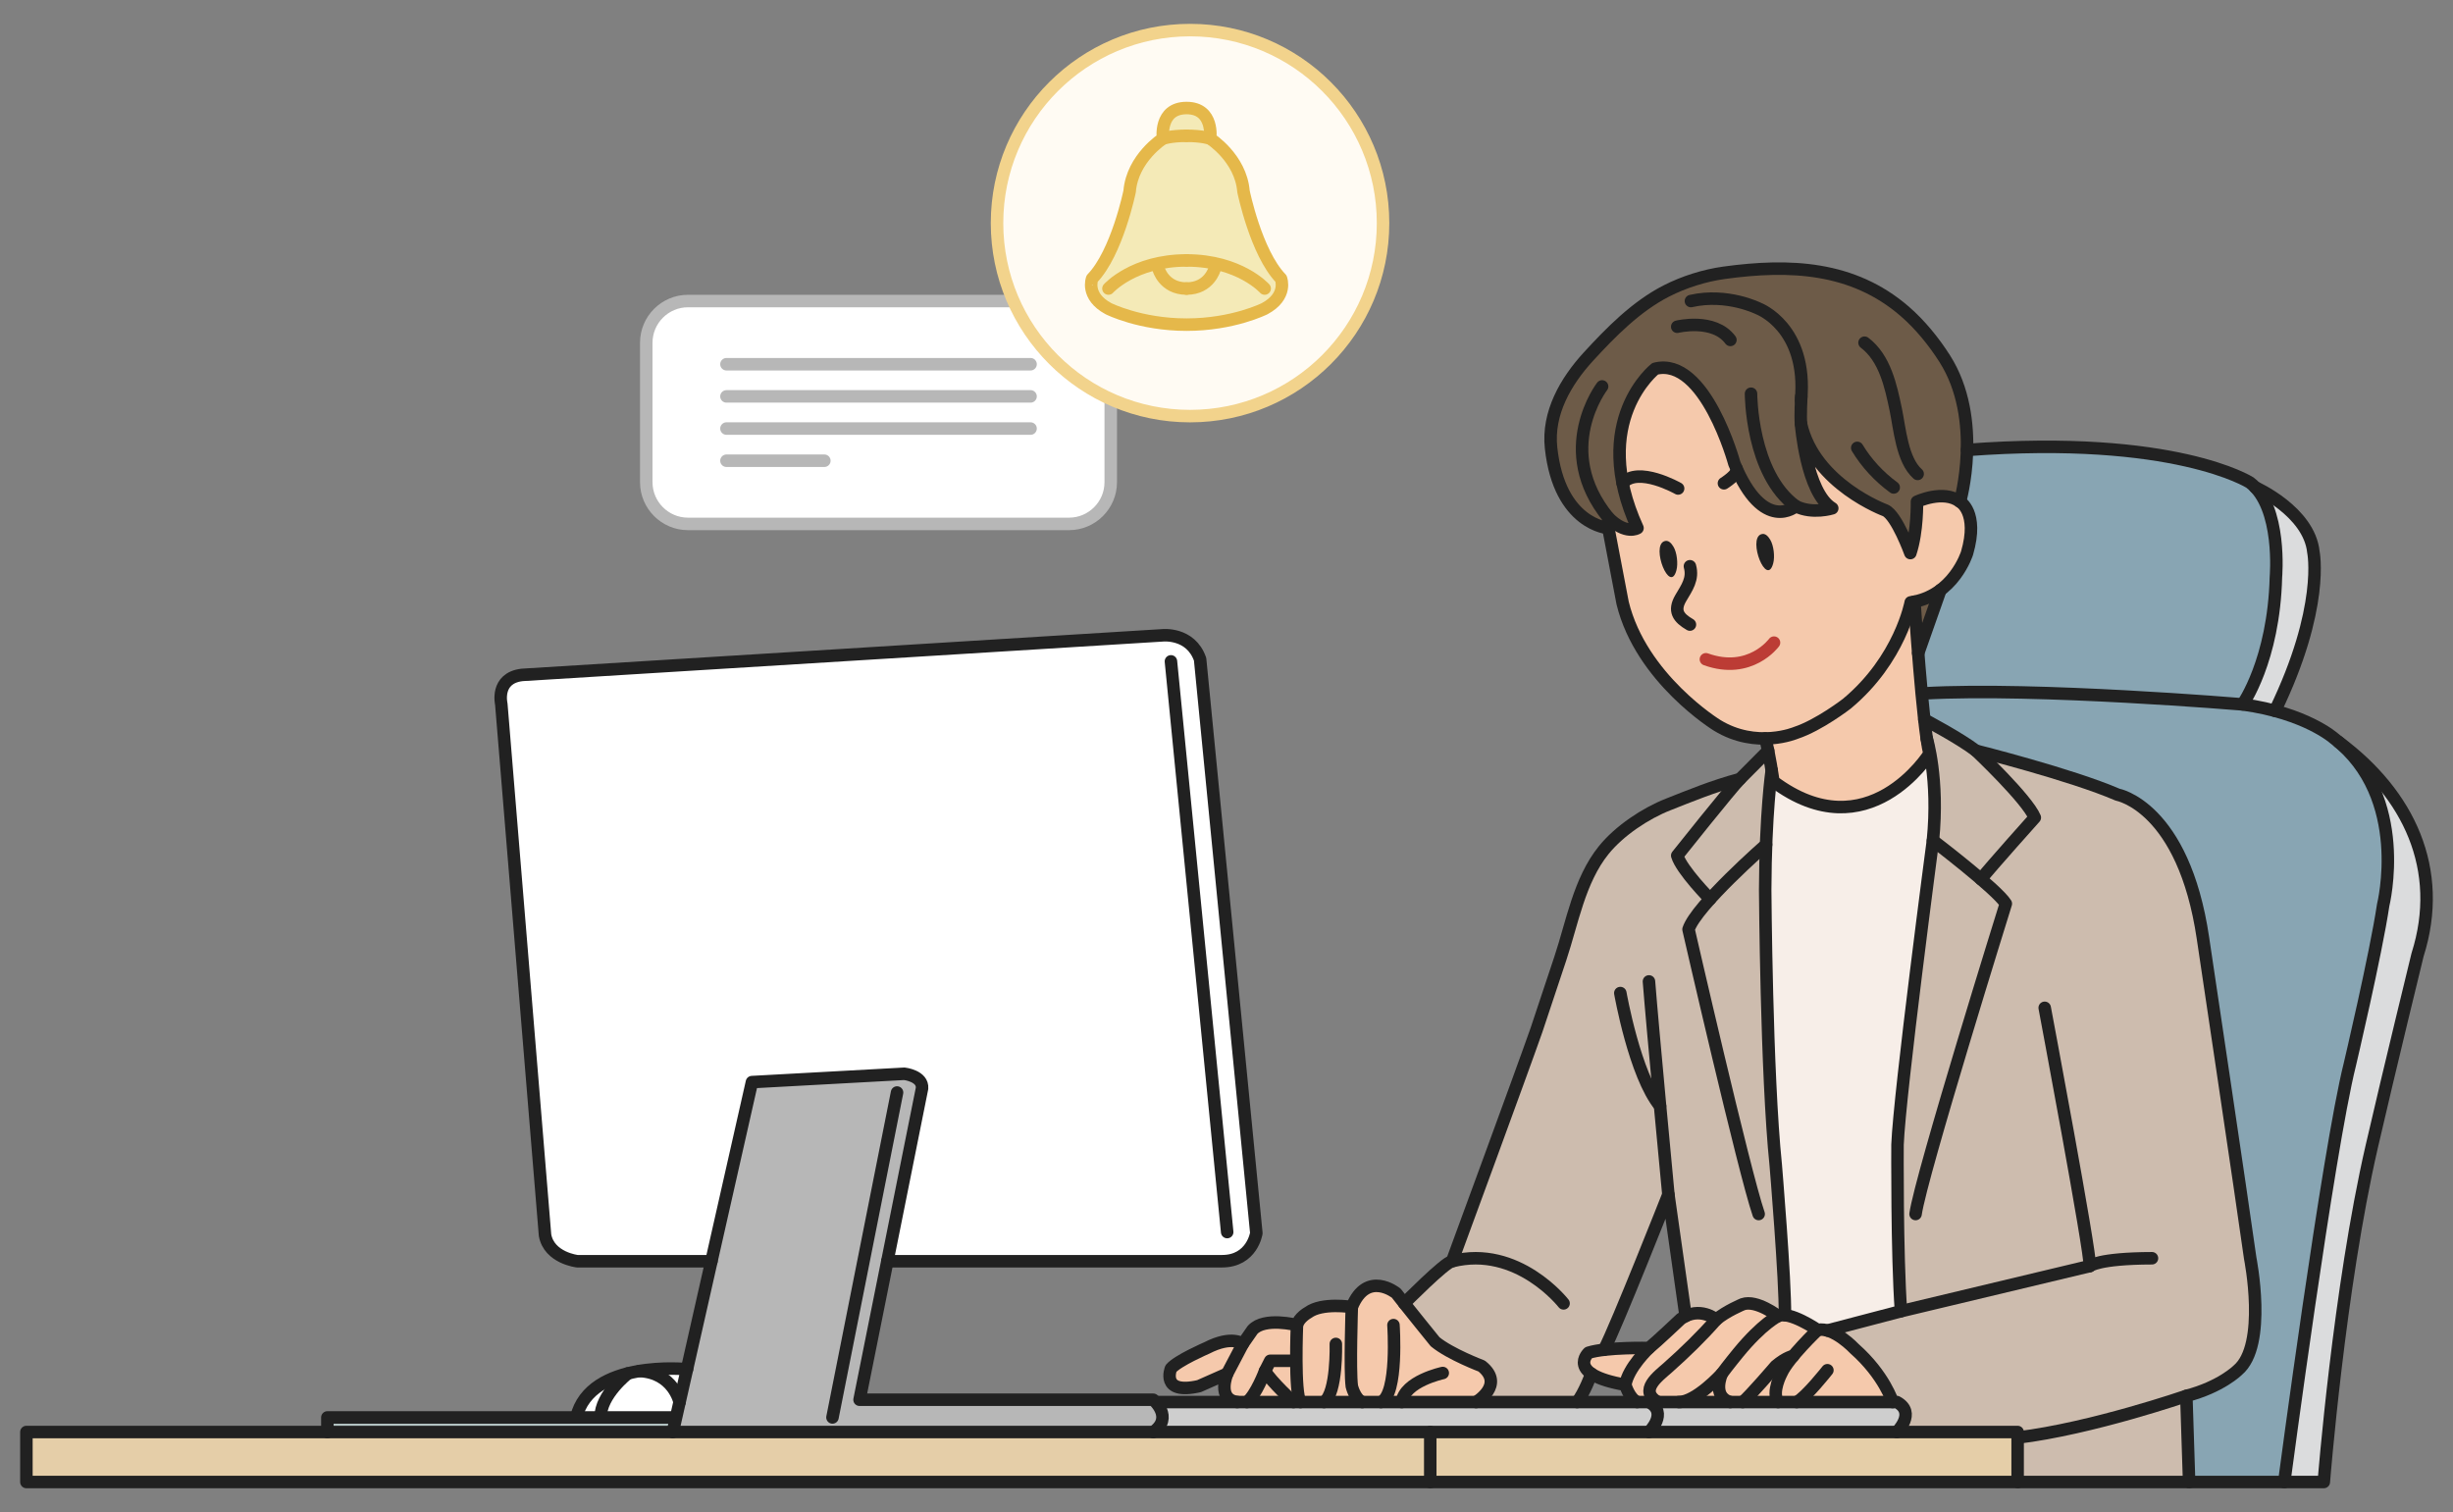 <?xml version="1.0" encoding="utf-8"?>
<!-- Generator: Adobe Illustrator 16.0.0, SVG Export Plug-In . SVG Version: 6.00 Build 0)  -->
<!DOCTYPE svg PUBLIC "-//W3C//DTD SVG 1.1//EN" "http://www.w3.org/Graphics/SVG/1.1/DTD/svg11.dtd">
<svg version="1.1" id="_x3C_레이어_x3E_" xmlns="http://www.w3.org/2000/svg" xmlns:xlink="http://www.w3.org/1999/xlink"
	 x="0px" y="0px" width="1022px" height="630px" viewBox="0 0 1022 630" enable-background="new 0 0 1022 630" xml:space="preserve"
	>
<rect x="0" y="0" width="1022" height="630" fill="#808080" stroke="none"/>
<g>
	<path fill="#DBDCDD" d="M914.95,299.798l24.654-96.749c0,0,22.497,10.05,24.231,26.958c0,0,4.89,22.997-15.996,66.163
		L914.95,299.798z"/>
	<path fill="#DBDCDD" d="M939.605,617.464h12.083h16.487c0,0,6.364-80.731,19.959-139.715c7.341-31.843,19.093-79.913,19.093-79.913
		c11.334-35.719-3.8-67.046-32.813-88.633L939.605,617.464z"/>
	<path fill="#88A5B3" d="M912.058,617.463H811.105L783.7,307.669l20.175-119.329l15.641-0.868
		c86.51-6.509,117.854,13.571,117.854,13.571c13.451,10.1,10.848,39.417,10.848,39.417c-0.867,34.765-13.885,53.018-13.885,53.018
		c26.467,3.606,38.183,14.191,38.183,14.191c31.674,24.307,20.393,69.416,20.393,69.416c-3.037,20.394-13.884,66.387-13.884,66.387
		c-9.112,36.447-27.336,173.992-27.336,173.992L912.058,617.463L912.058,617.463z"/>
	<polygon fill="#F7EEE8" points="808.438,576.967 732.96,576.967 726.062,404.421 731.749,324.584 740.815,316.773 798.088,306.36 
		816.89,316.773 	"/>
	<path fill="#CDBCAE" d="M801.739,299.797c0,0,14.574,7.671,21.516,12.975c0,0,39.629,9.931,59.01,18.319
		c0,0,27.48,4.917,35.579,59.878c0,0,16.488,110.335,19.671,133.27c0,0,7.23,36.238-5.207,46.652c0,0-6.942,6.943-21.406,10.703
		l1.157,35.869h-71.447h-85.654l6.396-63.112l30.661-8.047c-1.735-23.721-1.446-69.424-1.446-69.424
		c0.868-21.694,14.752-126.697,14.752-126.697c2.603-25.744-2.589-42.514-2.589-42.514L801.739,299.797z"/>
	<path fill="#CDBCAE" d="M738.147,320.978c0,0-2.604,17.926-2.715,49.743c0,0,0.502,76.945,4.388,114.549
		c0,0,4.067,48.435,3.833,62.689l-40.154,6.392l-1.222-6.021l-7.17-50.621c0,0-21.575,54.663-26.807,64.662L651.432,593.6h-70.609
		l4.238-50.558c0,0,16.905-17.13,19.943-17.563c0,0,29.071-78.97,35.146-96.325c3.285-9.925,6.591-19.845,9.91-29.759
		c4.999-14.938,7.89-32.561,18.078-45.179c6.509-8.063,17.39-15.326,26.903-19.055c8.87-3.476,18.266-7.45,29.878-10.577
		l11.75-11.812L738.147,320.978z"/>
	<polygon fill="#6D5B48" points="787.892,258.347 791.725,240.46 811.105,235.924 794.327,283.364 	"/>
	<path fill="#F5C9AC" d="M731.748,296.17l3.684,11.499c1.559,4.925,3.43,17.927,3.43,17.927
		c39.413,29.505,65.013-11.57,65.013-11.57c-2.663-10.655-5.728-55.388-6.194-62.404c-0.041-0.602-0.063-0.927-0.063-0.927"/>
	<path fill="#F5C9AC" d="M811.395,191.955l-30.012-25.166l-45.95-21.184h-52.07l-8.284,11.927l-8.314,28.641l3.324,33.84
		l5.954,31.241c7.735,31.545,39.316,50.911,39.316,50.911c16.488,10.125,32.832,3.182,32.832,3.182
		c9.689-3.182,21.261-12.148,21.261-12.148c22.272-18.513,26.61-42.232,26.61-42.232c17.935-2.603,23.479-20.538,23.479-20.538
		c4.967-17.067-2.94-21.405-2.94-21.405L811.395,191.955z"/>
	<path fill="#6D5B48" d="M793.573,129.717c-21.661-18.743-48.005-19.797-75.18-16.074c-8.193,1.123-16.778,3.829-24.129,7.586
		c-12.556,6.42-23.08,17.094-32.519,27.397c-9.373,10.234-17.093,23.454-15.522,37.979c3.471,32.109,23.863,33.41,23.863,33.41
		v-4.339c7.376,7.377,12.149,4.339,12.149,4.339c-20.395-44.691,7.376-66.386,7.376-66.386
		c20.827-5.207,32.976,39.484,32.976,39.484c12.149,29.505,25.601,17.79,25.601,17.79c6.941,3.471,15.186,0.868,15.186,0.868
		c-10.848-6.509-13.017-35.146-13.017-35.146c5.641,25.166,35.146,36.014,35.146,36.014c4.774,2.17,10.414,17.79,10.414,17.79
		c3.038-9.112,2.748-21.405,2.748-21.405s10.993-5.207,17.936,0c0,0,9.795-34.212-6.363-59.589
		C805.702,142.313,799.966,135.246,793.573,129.717z"/>
	<path fill="#F5C9AC" d="M682.093,584.154h106.449c0,0-3.47-11.237-15.909-22.229c0,0-8.678-9.257-15.332-7.81
		c0,0-11.858-8.101-16.486-5.786c0,0-8.966-6.941-14.753-4.917c0,0-6.943,2.892-10.992,6.363c0,0-6.942-5.784-14.752-0.288
		c0,0-10.413,9.835-13.305,12.147c0,0-17.646-0.413-25.167,1.963c0,0-9.835,9.029,15.33,13.368
		C677.176,576.966,678.621,582.375,682.093,584.154L682.093,584.154z"/>
	<path fill="#F5C9AC" d="M515.478,584.157h99.507c0,0,12.149-7.232,2.314-15.021c0,0-13.018-4.896-19.381-10.103
		c0,0-11.281-13.884-16.198-20.248c0,0-12.15-9.835-18.514,5.785c0,0-12.439-2.025-18.224,2.313c0,0-3.761,2.024-4.628,5.206
		c0,0-13.596-3.472-18.513,2.025l-4.051,5.826c0,0-4.338-3.802-15.042,1.693c0,0-12.149,5.261-14.897,8.562
		c0,0-4.483,11.064,11.715,7.327l11.716-5.186c0,0-4.483,10.615,4.195,11.815V584.157z"/>
	<path fill="#CECECE" d="M482.661,596.637v-12.481h307.618c8.244,4.439,0,12.481,0,12.481H482.661z"/>
	<polyline fill="#E5CEA8" points="136.396,596.637 11,596.637 11,617.464 840.611,617.464 840.611,596.637 480.476,596.637 	"/>
	<path fill="#FFFFFF" d="M286.223,590.563h-46.125c5.785-24.299,46.125-20.088,46.125-20.088V590.563z"/>
	<polyline fill="#B2C2C1" points="280.305,590.563 136.396,590.563 136.396,596.637 280.305,596.637 	"/>
	<path fill="#FFFFFF" d="M369.697,525.477h139.416c12.583,0,14.319-11.715,14.319-11.715l-23.43-239.077
		c-3.905-11.281-15.67-9.979-15.67-9.979l-266.797,16.488c-11.281,1.302-8.678,12.149-8.678,12.149L227.08,514.63
		c1.736,9.546,13.451,10.849,13.451,10.849H296.4"/>
	<path fill="#B7B7B7" d="M480.476,583.186H358.118l26.033-129.734c0.435-5.207-7.376-6.075-7.376-6.075l-63.493,3.472
		l-32.977,145.789h200.171C489.154,590.563,480.476,583.186,480.476,583.186z"/>
	
		<path fill="none" stroke="#212121" stroke-width="5.207" stroke-linecap="round" stroke-linejoin="round" stroke-miterlimit="10" d="
		M793.573,129.717c-21.661-18.743-48.005-19.797-75.18-16.074c-8.193,1.123-16.778,3.829-24.129,7.586
		c-12.556,6.42-23.08,17.094-32.519,27.397c-9.373,10.234-17.093,23.454-15.522,37.979c3.471,32.109,23.863,33.41,23.863,33.41
		v-4.339c7.376,7.377,12.149,4.339,12.149,4.339c-20.395-44.691,7.376-66.386,7.376-66.386
		c20.827-5.207,32.976,39.484,32.976,39.484c12.149,29.505,25.601,17.79,25.601,17.79c6.941,3.471,15.186,0.868,15.186,0.868
		c-10.848-6.509-13.017-35.146-13.017-35.146c5.641,25.166,35.146,36.014,35.146,36.014c4.774,2.17,10.414,17.79,10.414,17.79
		c3.038-9.112,2.748-21.405,2.748-21.405s10.993-5.207,17.936,0c0,0,9.795-34.212-6.363-59.589
		C805.702,142.313,799.966,135.246,793.573,129.717z"/>
	
		<path fill="none" stroke="#212121" stroke-width="5.207" stroke-linecap="round" stroke-linejoin="round" stroke-miterlimit="10" d="
		M748.191,210.902c-18.658-13.45-18.658-46.86-18.658-46.86"/>
	
		<path fill="none" stroke="#212121" stroke-width="5.207" stroke-linecap="round" stroke-linejoin="round" stroke-miterlimit="10" d="
		M670.088,215.676c-22.996-28.203-2.603-54.671-2.603-54.671"/>
	
		<path fill="none" stroke="#212121" stroke-width="5.207" stroke-linecap="round" stroke-linejoin="round" stroke-miterlimit="10" d="
		M676.041,201.358c6.341-7.377,23.118,2.169,23.118,2.169"/>
	
		<path fill="none" stroke="#212121" stroke-width="5.207" stroke-linecap="round" stroke-linejoin="round" stroke-miterlimit="10" d="
		M723.53,195.301c0.94,2.188-5.279,6.056-5.279,6.056"/>
	
		<path fill="none" stroke="#212121" stroke-width="5.207" stroke-linecap="round" stroke-linejoin="round" stroke-miterlimit="10" d="
		M670.088,220.013l5.954,31.241c7.735,31.545,39.316,50.911,39.316,50.911c16.488,10.125,32.832,3.182,32.832,3.182
		c9.689-3.182,21.261-12.148,21.261-12.148c22.272-18.513,26.61-42.232,26.61-42.232c17.935-2.603,23.479-20.538,23.479-20.538
		c4.967-17.067-2.94-21.405-2.94-21.405"/>
	
		<path fill="none" stroke="#212121" stroke-width="5.207" stroke-linecap="round" stroke-linejoin="round" stroke-miterlimit="10" d="
		M704.076,260.222c-4.853-2.811-6.915-5.716-3.831-11.007c2.5-4.29,5.315-7.985,3.831-13.291"/>
	<path fill="#212121" d="M737.507,224.826c-0.807-1.308-2.071-2.912-3.849-2.205c-5.51,2.188,2.388,22.243,5.116,12.1
		C739.52,231.952,739.002,227.255,737.507,224.826z"/>
	<path fill="#212121" d="M697.184,227.719c-0.807-1.309-2.071-2.912-3.85-2.205c-5.509,2.188,2.39,22.243,5.117,12.1
		C699.197,234.845,698.681,230.149,697.184,227.719z"/>
	
		<path fill="none" stroke="#BC3C35" stroke-width="5.207" stroke-linecap="round" stroke-linejoin="round" stroke-miterlimit="10" d="
		M710.73,274.685c18.513,6.654,28.381-6.942,28.381-6.942"/>
	
		<path fill="none" stroke="#212121" stroke-width="5.207" stroke-linecap="round" stroke-linejoin="round" stroke-miterlimit="10" d="
		M735.432,307.669c1.559,4.925,3.43,17.927,3.43,17.927c39.413,29.505,65.013-11.57,65.013-11.57
		c-2.893-11.571-6.257-63.332-6.257-63.332"/>
	
		<line fill="none" stroke="#212121" stroke-width="5.207" stroke-linecap="round" stroke-linejoin="round" stroke-miterlimit="10" x1="799.182" y1="272.131" x2="808.438" y2="245.848"/>
	
		<path fill="none" stroke="#212121" stroke-width="5.207" stroke-linecap="round" stroke-linejoin="round" stroke-miterlimit="10" d="
		M480.476,583.186H358.118l26.033-129.734c0.435-5.207-7.376-6.075-7.376-6.075l-63.493,3.472l-32.977,145.789h200.171
		C489.154,590.563,480.476,583.186,480.476,583.186z"/>
	
		<line fill="none" stroke="#212121" stroke-width="5.207" stroke-linecap="round" stroke-linejoin="round" stroke-miterlimit="10" x1="346.837" y1="590.563" x2="373.737" y2="455.188"/>
	
		<path fill="none" stroke="#212121" stroke-width="5.207" stroke-linecap="round" stroke-linejoin="round" stroke-miterlimit="10" d="
		M369.697,525.477h139.416c12.583,0,14.319-11.715,14.319-11.715l-23.43-239.077c-3.905-11.281-15.67-9.979-15.67-9.979
		l-266.797,16.488c-11.281,1.302-8.678,12.149-8.678,12.149L227.08,514.63c1.736,9.546,13.451,10.849,13.451,10.849H296.4"/>
	
		<line fill="none" stroke="#212121" stroke-width="5.207" stroke-linecap="round" stroke-linejoin="round" stroke-miterlimit="10" x1="511.283" y1="513.328" x2="487.852" y2="275.554"/>
	
		<polyline fill="none" stroke="#212121" stroke-width="5.207" stroke-linecap="round" stroke-linejoin="round" stroke-miterlimit="10" points="
		280.305,590.563 136.396,590.563 136.396,596.637 280.305,596.637 	"/>
	
		<path fill="none" stroke="#212121" stroke-width="5.207" stroke-linecap="round" stroke-linejoin="round" stroke-miterlimit="10" d="
		M240.098,590.563c5.785-24.299,46.125-20.088,46.125-20.088"/>
	
		<path fill="none" stroke="#212121" stroke-width="5.207" stroke-linecap="round" stroke-linejoin="round" stroke-miterlimit="10" d="
		M266.382,571.23c14.133,0.628,16.747,12.924,16.747,12.924"/>
	
		<path fill="none" stroke="#212121" stroke-width="5.207" stroke-linecap="round" stroke-linejoin="round" stroke-miterlimit="10" d="
		M250.221,590.563c0-9.546,11.399-18.349,11.399-18.349"/>
	
		<polyline fill="none" stroke="#212121" stroke-width="5.207" stroke-linecap="round" stroke-linejoin="round" stroke-miterlimit="10" points="
		136.396,596.637 11,596.637 11,617.464 840.611,617.464 840.611,596.637 480.476,596.637 	"/>
	
		<line fill="none" stroke="#212121" stroke-width="5.207" stroke-linecap="round" stroke-linejoin="round" stroke-miterlimit="10" x1="595.893" y1="617.464" x2="595.893" y2="596.637"/>
	
		<path fill="none" stroke="#212121" stroke-width="5.207" stroke-linecap="round" stroke-linejoin="round" stroke-miterlimit="10" d="
		M482.661,584.155h307.618c8.244,4.439,0,12.481,0,12.481"/>
	
		<path fill="none" stroke="#212121" stroke-width="5.207" stroke-linecap="round" stroke-linejoin="round" stroke-miterlimit="10" d="
		M687.012,584.155c8.243,4.439,0,12.481,0,12.481"/>
	
		<path fill="none" stroke="#212121" stroke-width="5.207" stroke-linecap="round" stroke-linejoin="round" stroke-miterlimit="10" d="
		M682.094,584.154c-3.472-1.78-4.917-7.188-4.917-7.188c-25.165-4.339-15.331-13.368-15.331-13.368
		c7.521-2.376,25.167-1.963,25.167-1.963c2.891-2.313,13.305-12.147,13.305-12.147c7.81-5.496,14.752,0.288,14.752,0.288
		c4.049-3.471,10.992-6.363,10.992-6.363c5.786-2.024,14.753,4.917,14.753,4.917c4.628-2.315,16.487,5.786,16.487,5.786
		c6.654-1.447,15.331,7.81,15.331,7.81c12.44,10.992,15.909,22.229,15.909,22.229"/>
	
		<path fill="none" stroke="#212121" stroke-width="5.207" stroke-linecap="round" stroke-linejoin="round" stroke-miterlimit="10" d="
		M677.176,576.967c1.158-7.188,9.836-15.331,9.836-15.331"/>
	
		<path fill="none" stroke="#212121" stroke-width="5.207" stroke-linecap="round" stroke-linejoin="round" stroke-miterlimit="10" d="
		M690.674,584.154c-8.054-4.847,0.092-10.673,4.33-14.442c7.045-6.262,13.844-12.849,20.064-19.937"/>
	
		<path fill="none" stroke="#212121" stroke-width="5.207" stroke-linecap="round" stroke-linejoin="round" stroke-miterlimit="10" d="
		M720.855,584.154c-7.811-2.357-3.472-11.815-3.472-11.815c2.315-3.182,6.864-8.74,6.864-8.74
		c10.045-12.211,16.567-15.27,16.567-15.27"/>
	
		<path fill="none" stroke="#212121" stroke-width="5.207" stroke-linecap="round" stroke-linejoin="round" stroke-miterlimit="10" d="
		M740.814,584.154c-2.894-4.092,1.447-12.104,1.447-12.104c2.893-6.365,15.04-17.935,15.04-17.935"/>
	
		<path fill="none" stroke="#212121" stroke-width="5.207" stroke-linecap="round" stroke-linejoin="round" stroke-miterlimit="10" d="
		M748.561,584.155c3.986-2.069,12.792-13.264,12.792-13.264"/>
	
		<path fill="none" stroke="#212121" stroke-width="5.207" stroke-linecap="round" stroke-linejoin="round" stroke-miterlimit="10" d="
		M726.061,584.155c3.183-2.648,13.759-15.021,13.759-15.021c4.502-3.782,7.3-4.171,7.3-4.171"/>
	
		<path fill="none" stroke="#212121" stroke-width="5.207" stroke-linecap="round" stroke-linejoin="round" stroke-miterlimit="10" d="
		M699.448,584.154c7.232,0,17.935-11.815,17.935-11.815"/>
	
		<path fill="none" stroke="#212121" stroke-width="5.207" stroke-linecap="round" stroke-linejoin="round" stroke-miterlimit="10" d="
		M515.477,584.151c-8.678-1.2-4.195-11.815-4.195-11.815l-11.716,5.185c-16.198,3.738-11.715-7.326-11.715-7.326
		c2.748-3.301,14.898-8.562,14.898-8.562c10.704-5.495,15.042-1.693,15.042-1.693l4.05-5.826c4.918-5.497,18.513-2.025,18.513-2.025
		c0.867-3.182,4.628-5.206,4.628-5.206c5.785-4.338,18.224-2.313,18.224-2.313c6.363-15.62,18.514-5.785,18.514-5.785
		c4.918,6.363,16.197,20.248,16.197,20.248c6.364,5.207,19.382,10.103,19.382,10.103c9.835,7.789-2.314,15.021-2.314,15.021"/>
	
		<path fill="none" stroke="#212121" stroke-width="5.207" stroke-linecap="round" stroke-linejoin="round" stroke-miterlimit="10" d="
		M519.528,584.154c3.76-2.938,7.521-12.924,7.521-12.924c2.603,4.389,11.858,12.924,11.858,12.924"/>
	
		<path fill="none" stroke="#212121" stroke-width="5.207" stroke-linecap="round" stroke-linejoin="round" stroke-miterlimit="10" d="
		M511.283,572.338c2.458-4.628,6.508-12.396,6.508-12.396"/>
	
		<polyline fill="none" stroke="#212121" stroke-width="5.207" stroke-linecap="round" stroke-linejoin="round" stroke-miterlimit="10" points="
		527.048,571.23 529.217,566.966 538.907,566.966 	"/>
	
		<path fill="none" stroke="#212121" stroke-width="5.207" stroke-linecap="round" stroke-linejoin="round" stroke-miterlimit="10" d="
		M541.802,584.154c-2.604-3.804-1.447-32.064-1.447-32.064"/>
	
		<path fill="none" stroke="#212121" stroke-width="5.207" stroke-linecap="round" stroke-linejoin="round" stroke-miterlimit="10" d="
		M551.636,584.154c5.496-3.805,4.918-24.213,4.918-24.213"/>
	
		<path fill="none" stroke="#212121" stroke-width="5.207" stroke-linecap="round" stroke-linejoin="round" stroke-miterlimit="10" d="
		M567.545,584.154c-3.183-1.49-4.339-6.631-4.339-6.631c-0.868-6.633,0-32.954,0-32.954"/>
	
		<path fill="none" stroke="#212121" stroke-width="5.207" stroke-linecap="round" stroke-linejoin="round" stroke-miterlimit="10" d="
		M575.355,584.154c7.232-3.227,5.207-32.064,5.207-32.064"/>
	
		<path fill="none" stroke="#212121" stroke-width="5.207" stroke-linecap="round" stroke-linejoin="round" stroke-miterlimit="10" d="
		M584.032,584.154c1.157-8.722,17.067-12.105,17.067-12.105"/>
	
		<path fill="none" stroke="#212121" stroke-width="5.207" stroke-linecap="round" stroke-linejoin="round" stroke-miterlimit="10" d="
		M668.3,562.37c5.231-9.999,26.807-64.662,26.807-64.662l7.17,50.621"/>
	
		<path fill="none" stroke="#212121" stroke-width="5.207" stroke-linecap="round" stroke-linejoin="round" stroke-miterlimit="10" d="
		M657.072,584.154c3.038-3.804,5.955-11.815,5.955-11.815"/>
	
		<path fill="none" stroke="#212121" stroke-width="5.207" stroke-linecap="round" stroke-linejoin="round" stroke-miterlimit="10" d="
		M605.004,525.478c27.335-6.942,46.428,17.564,46.428,17.564"/>
	
		<path fill="none" stroke="#212121" stroke-width="5.207" stroke-linecap="round" stroke-linejoin="round" stroke-miterlimit="10" d="
		M585.061,543.042c0,0,16.905-17.13,19.943-17.563c0,0,29.071-78.97,35.146-96.325c3.285-9.925,6.591-19.845,9.91-29.759
		c4.999-14.938,7.89-32.561,18.078-45.179c6.509-8.063,17.39-15.326,26.903-19.055c8.87-3.476,18.266-7.45,29.878-10.577
		l11.75-11.812"/>
	
		<path fill="none" stroke="#212121" stroke-width="5.207" stroke-linecap="round" stroke-linejoin="round" stroke-miterlimit="10" d="
		M801.739,299.798c0,0,14.574,7.671,21.516,12.974c0,0,39.629,9.932,59.01,18.32c0,0,27.48,4.917,35.579,59.878
		c0,0,16.488,110.335,19.671,133.27c0,0,7.23,36.238-5.207,46.652c0,0-6.942,6.943-21.406,10.703l1.157,35.869h-71.447"/>
	
		<path fill="none" stroke="#212121" stroke-width="5.207" stroke-linecap="round" stroke-linejoin="round" stroke-miterlimit="10" d="
		M840.61,598.951c30.951-3.76,70.291-17.356,70.291-17.356"/>
	
		<path fill="none" stroke="#212121" stroke-width="5.207" stroke-linecap="round" stroke-linejoin="round" stroke-miterlimit="10" d="
		M761.353,554.351l30.661-8.047c-1.735-23.721-1.446-69.424-1.446-69.424c0.868-21.694,14.752-126.697,14.752-126.697
		c2.603-25.744-2.589-42.514-2.589-42.514"/>
	
		<path fill="none" stroke="#212121" stroke-width="5.207" stroke-linecap="round" stroke-linejoin="round" stroke-miterlimit="10" d="
		M851.892,419.896c0,0,19.336,102.689,18.779,107.606l-78.657,18.802"/>
	
		<path fill="none" stroke="#212121" stroke-width="5.207" stroke-linecap="round" stroke-linejoin="round" stroke-miterlimit="10" d="
		M743.653,547.96c0.234-14.254-3.833-62.688-3.833-62.688c-3.886-37.605-4.388-114.55-4.388-114.55
		c0.11-31.817,2.715-49.743,2.715-49.743"/>
	
		<path fill="none" stroke="#212121" stroke-width="5.207" stroke-linecap="round" stroke-linejoin="round" stroke-miterlimit="10" d="
		M798.088,505.809c2.314-16.197,37.604-129.302,37.604-129.302c-3.761-6.075-30.373-26.323-30.373-26.323"/>
	
		<path fill="none" stroke="#212121" stroke-width="5.207" stroke-linecap="round" stroke-linejoin="round" stroke-miterlimit="10" d="
		M732.714,505.809c-6.074-17.646-29.216-118.599-29.216-118.599c3.184-9.835,32.31-35.294,32.31-35.294"/>
	
		<path fill="none" stroke="#212121" stroke-width="5.207" stroke-linecap="round" stroke-linejoin="round" stroke-miterlimit="10" d="
		M687.01,408.904c1.446,18.803,8.097,88.804,8.097,88.804"/>
	
		<path fill="none" stroke="#212121" stroke-width="5.207" stroke-linecap="round" stroke-linejoin="round" stroke-miterlimit="10" d="
		M691.645,460.819c-10.553-12.808-16.566-47.069-16.566-47.069"/>
	
		<path fill="none" stroke="#212121" stroke-width="5.207" stroke-linecap="round" stroke-linejoin="round" stroke-miterlimit="10" d="
		M724.92,324.583c-3.813,3.835-26.132,31.892-26.132,31.892c1.799,6.074,13.702,18.095,13.702,18.095"/>
	
		<path fill="none" stroke="#212121" stroke-width="5.207" stroke-linecap="round" stroke-linejoin="round" stroke-miterlimit="10" d="
		M825.328,366.278c4.676-5.818,22.441-25.641,22.441-25.641c-3.254-7.81-24.516-27.865-24.516-27.865"/>
	
		<path fill="none" stroke="#212121" stroke-width="5.207" stroke-linecap="round" stroke-linejoin="round" stroke-miterlimit="10" d="
		M819.516,187.472c86.51-6.509,117.854,13.571,117.854,13.571c13.451,10.1,10.848,39.417,10.848,39.417
		c-0.867,34.765-13.885,53.018-13.885,53.018c26.467,3.606,38.183,14.191,38.183,14.191c31.674,24.307,20.393,69.416,20.393,69.416
		c-3.037,20.394-13.884,66.387-13.884,66.387c-9.112,36.447-27.336,173.992-27.336,173.992h-39.63"/>
	
		<path fill="none" stroke="#212121" stroke-width="5.207" stroke-linecap="round" stroke-linejoin="round" stroke-miterlimit="10" d="
		M801.739,288.874c46.652-2.604,132.594,4.604,132.594,4.604"/>
	
		<path fill="none" stroke="#212121" stroke-width="5.207" stroke-linecap="round" stroke-linejoin="round" stroke-miterlimit="10" d="
		M947.84,296.171c20.887-43.166,15.996-66.163,15.996-66.163c-1.734-16.908-24.231-26.958-24.231-26.958"/>
	
		<path fill="none" stroke="#212121" stroke-width="5.207" stroke-linecap="round" stroke-linejoin="round" stroke-miterlimit="10" d="
		M974.414,309.203c29.013,21.587,44.146,52.914,32.813,88.633c0,0-11.752,48.07-19.093,79.913
		c-13.595,58.984-19.959,139.715-19.959,139.715h-16.487"/>
	
		<path fill="none" stroke="#212121" stroke-width="5.207" stroke-linecap="round" stroke-linejoin="round" stroke-miterlimit="10" d="
		M896.581,524.238c-22.562,0.063-25.911,3.265-25.911,3.265"/>
	<g>
		<path fill="#FFFFFF" d="M269.257,200.923v-58.142c0-9.546,7.81-17.356,17.354-17.356h158.808c9.544,0,17.354,7.81,17.354,17.356
			v58.142c0,9.546-7.81,17.356-17.354,17.356H286.611C277.067,218.279,269.257,210.469,269.257,200.923L269.257,200.923z"/>
		
			<path fill="none" stroke="#B7B7B7" stroke-width="5.207" stroke-linecap="round" stroke-linejoin="round" stroke-miterlimit="10" d="
			M269.257,200.923v-58.142c0-9.546,7.81-17.356,17.354-17.356h158.808c9.544,0,17.354,7.81,17.354,17.356v58.142
			c0,9.546-7.81,17.356-17.354,17.356H286.611C277.067,218.279,269.257,210.469,269.257,200.923L269.257,200.923z"/>
		<g>
			
				<line fill="none" stroke="#B7B7B7" stroke-width="5.207" stroke-linecap="round" stroke-linejoin="round" stroke-miterlimit="10" x1="302.666" y1="151.749" x2="429.363" y2="151.749"/>
			
				<line fill="none" stroke="#B7B7B7" stroke-width="5.207" stroke-linecap="round" stroke-linejoin="round" stroke-miterlimit="10" x1="302.666" y1="165.151" x2="429.363" y2="165.151"/>
			
				<line fill="none" stroke="#B7B7B7" stroke-width="5.207" stroke-linecap="round" stroke-linejoin="round" stroke-miterlimit="10" x1="302.666" y1="178.554" x2="429.363" y2="178.554"/>
			
				<line fill="none" stroke="#B7B7B7" stroke-width="5.207" stroke-linecap="round" stroke-linejoin="round" stroke-miterlimit="10" x1="302.666" y1="191.957" x2="343.451" y2="191.957"/>
		</g>
	</g>
	
		<path fill="none" stroke="#212121" stroke-width="5.207" stroke-linecap="round" stroke-linejoin="round" stroke-miterlimit="10" d="
		M720.94,141.625c-6.857-9.257-22.151-5.496-22.151-5.496"/>
	
		<path fill="none" stroke="#212121" stroke-width="5.207" stroke-linecap="round" stroke-linejoin="round" stroke-miterlimit="10" d="
		M704.49,125.425c15.208-3.471,28.292,3.183,28.292,3.183s20.471,7.81,17.578,38.183"/>
	
		<path fill="none" stroke="#212121" stroke-width="5.207" stroke-linecap="round" stroke-linejoin="round" stroke-miterlimit="10" d="
		M750.36,176.625c-0.327-3.142,0.125-11.474,0.125-11.474"/>
	
		<path fill="none" stroke="#212121" stroke-width="5.207" stroke-linecap="round" stroke-linejoin="round" stroke-miterlimit="10" d="
		M798.955,197.452c-6.544-5.813-7.469-19.003-9.135-26.901c-2.022-9.583-4.479-21.369-12.993-27.77"/>
	
		<path fill="none" stroke="#212121" stroke-width="5.207" stroke-linecap="round" stroke-linejoin="round" stroke-miterlimit="10" d="
		M788.977,203.093c-6.061-4.435-11.274-10.018-15.187-16.488"/>
	<g>
		<circle fill="#FFFBF3" cx="495.809" cy="92.951" r="80.415"/>
		<path fill="#F4EAB7" d="M461.818,128.608c0,0,13.162,6.652,32.542,6.652c19.38,0,32.542-6.652,32.542-6.652
			c9.691-5.207,6.798-12.537,6.798-12.537c-10.414-10.801-15.621-36.35-15.621-36.35c-1.156-13.885-13.884-21.984-13.884-21.984
			s1.736-12.728-9.835-12.728c-11.569,0-9.835,12.728-9.835,12.728s-12.727,8.099-13.885,21.984c0,0-5.206,25.549-15.619,36.35
			C455.021,116.071,452.128,123.401,461.818,128.608z"/>
		
			<path fill="none" stroke="#E5B84A" stroke-width="5.207" stroke-linecap="round" stroke-linejoin="round" stroke-miterlimit="10" d="
			M494.36,120.219c9.546,0,11.716-8.296,11.716-8.296"/>
		
			<path fill="none" stroke="#E5B84A" stroke-width="5.207" stroke-linecap="round" stroke-linejoin="round" stroke-miterlimit="10" d="
			M494.36,108.504c22.128,0,32.542,11.715,32.542,11.715"/>
		
			<path fill="none" stroke="#E5B84A" stroke-width="5.207" stroke-linecap="round" stroke-linejoin="round" stroke-miterlimit="10" d="
			M494.36,56.581c6.653,0,9.835,1.157,9.835,1.157"/>
		
			<path fill="none" stroke="#E5B84A" stroke-width="5.207" stroke-linecap="round" stroke-linejoin="round" stroke-miterlimit="10" d="
			M494.361,120.219c-9.546,0-11.715-8.296-11.715-8.296"/>
		
			<path fill="none" stroke="#E5B84A" stroke-width="5.207" stroke-linecap="round" stroke-linejoin="round" stroke-miterlimit="10" d="
			M494.36,108.504c-22.128,0-32.542,11.715-32.542,11.715"/>
		
			<path fill="none" stroke="#E5B84A" stroke-width="5.207" stroke-linecap="round" stroke-linejoin="round" stroke-miterlimit="10" d="
			M461.818,128.608c0,0,13.162,6.652,32.542,6.652c19.38,0,32.542-6.652,32.542-6.652c9.691-5.207,6.798-12.537,6.798-12.537
			c-10.414-10.801-15.621-36.35-15.621-36.35c-1.156-13.885-13.884-21.984-13.884-21.984s1.736-12.728-9.835-12.728
			c-11.569,0-9.835,12.728-9.835,12.728s-12.727,8.099-13.885,21.984c0,0-5.206,25.549-15.619,36.35
			C455.021,116.071,452.128,123.401,461.818,128.608z"/>
		
			<path fill="none" stroke="#E5B84A" stroke-width="5.207" stroke-linecap="round" stroke-linejoin="round" stroke-miterlimit="10" d="
			M494.36,56.581c-6.653,0-9.835,1.157-9.835,1.157"/>
		
			<circle fill="none" stroke="#F2D38C" stroke-width="5.207" stroke-linecap="round" stroke-linejoin="round" stroke-miterlimit="10" cx="495.809" cy="92.951" r="80.415"/>
	</g>
</g>
</svg>
